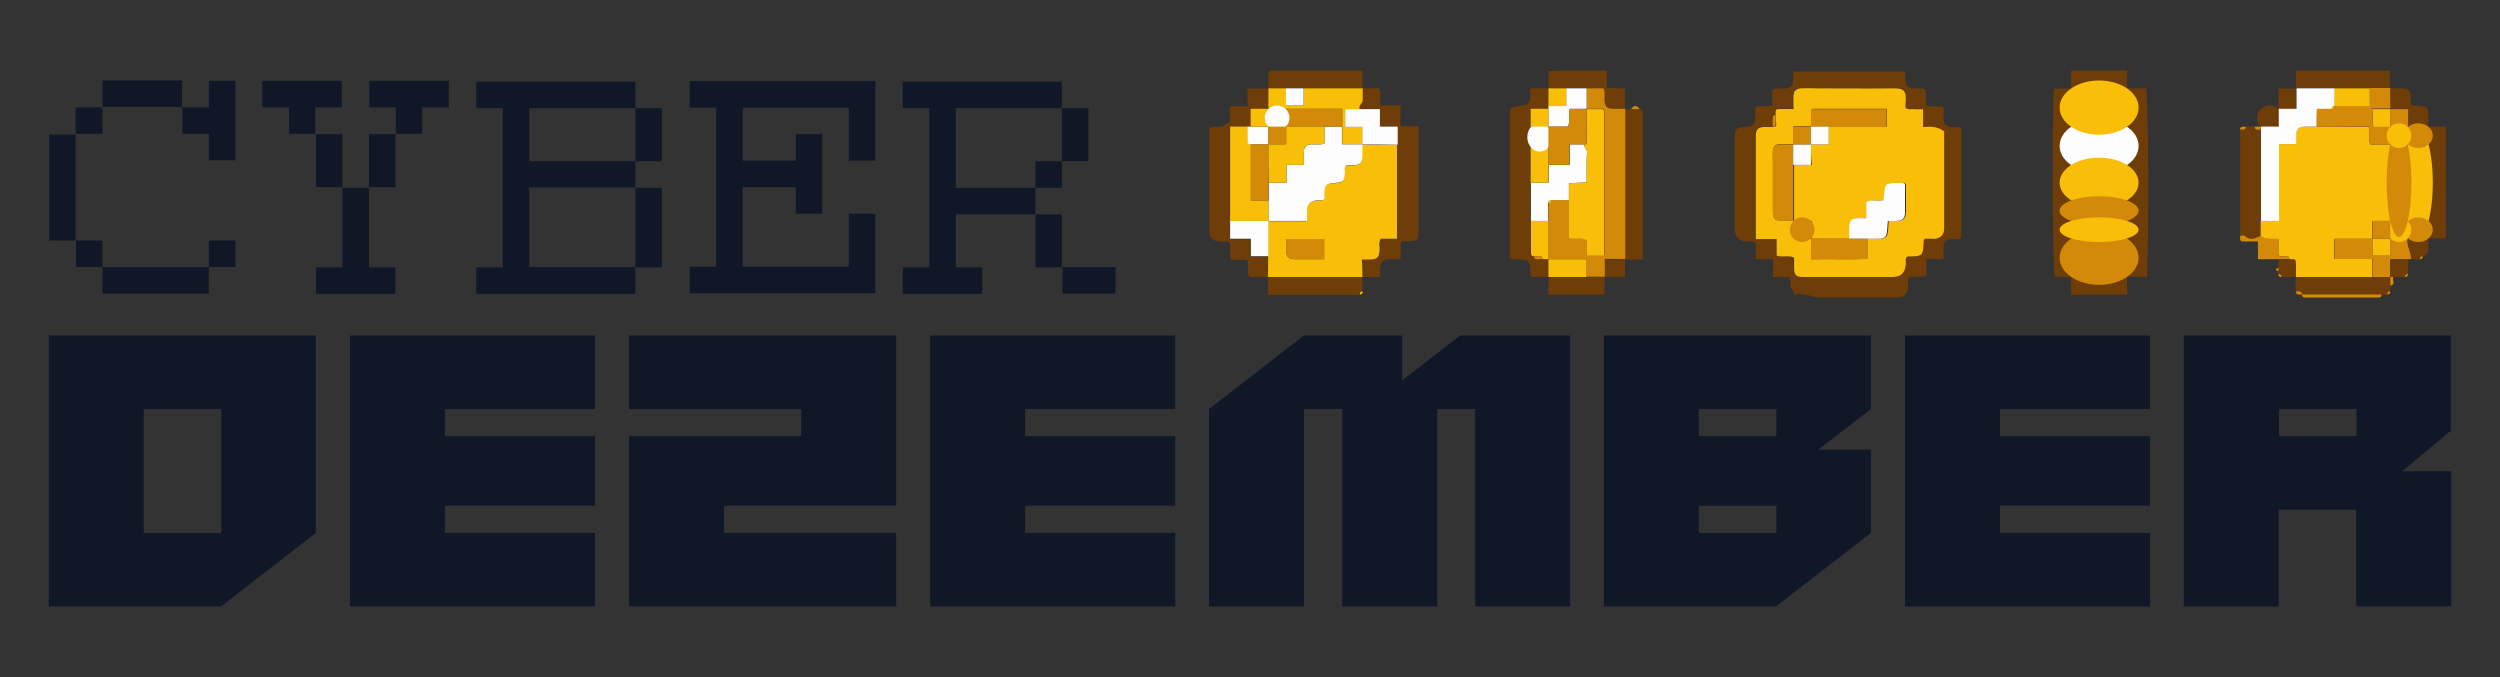 <?xml version="1.0" encoding="utf-8"?>
<!-- Generator: Adobe Illustrator 25.2.1, SVG Export Plug-In . SVG Version: 6.00 Build 0)  -->
<svg version="1.1" id="Camada_1" xmlns="http://www.w3.org/2000/svg" xmlns:xlink="http://www.w3.org/1999/xlink" x="0px" y="0px"
	 viewBox="0 0 829.4 224.6" style="enable-background:new 0 0 829.4 224.6;" xml:space="preserve">
<rect x="0" y="0" width="829.4" height="224.6" fill="#333333" stroke="none"/>
<style type="text/css">
	.st0{fill:#101828;}
	.st1{fill:#6F3D08;}
	.st2{fill:#D38A08;}
	.st3{fill:#FEFDFD;}
	.st4{fill:#F8BE08;}
</style>
<g>
	<g>
		<g>
			<g>
				<path class="st0" d="M104.8,111.3v65.5l-31.5,24.4H16.2v-90l0.1,0.1H104.8z M73.3,135.7H47.7v41.1h25.7V135.7z"/>
				<path class="st0" d="M147.6,135.7v9h49.8v23.1h-49.8v9h49.8v24.4h-81.3v-89.9h81.3v24.4H147.6z"/>
				<path class="st0" d="M240.2,167.8v9h57.1v24.4h-88.6v-56.5h57.1v-9h-57.1v-24.4h88.6v56.5H240.2z"/>
				<path class="st0" d="M340.1,135.7v9h49.8v23.1h-49.8v9h49.8v24.4h-81.3v-89.9h81.3v24.4H340.1z"/>
				<path class="st0" d="M520.9,111.3v89.9h-31.5v-65.5h-12.6v65.5h-31.5v-65.5h-12.7v65.5h-31.5v-65.5l31.5-24.4h32.6v14.9
					l19.2-14.9H520.9z"/>
				<path class="st0" d="M620.7,135.7l-17.5,13.5h17.5v27.6l-31.5,24.4h-57.1v-89.9h88.6V135.7z M589.3,135.7h-25.7v9h25.7V135.7z
					 M589.3,167.8h-25.7v9h25.7V167.8z"/>
				<path class="st0" d="M663.5,135.7v9h49.8v23.1h-49.8v9h49.8v24.4h-81.3v-89.9h81.3v24.4H663.5z"/>
				<path class="st0" d="M813.2,142.8l-16.2,13.5h16.2v44.9h-31.5v-32.1h-25.7v32.1h-31.5v-89.9h88.6V142.8z M781.8,135.7h-25.7v9
					h25.7V135.7z"/>
			</g>
			<g>
				<path class="st0" d="M25.1,79.8h-8.8v-8.8v-8.8v-8.8v-8.8h8.8v8.8v8.8v8.8V79.8z M25.1,44.4v-8.8H34v8.8H25.1z M34,88.6h-8.8
					v-8.8H34V88.6z M60.5,35.5h-8.8h-8.8H34v-8.8h8.8h8.8h8.8V35.5z M60.5,88.6h8.8v8.8h-8.8h-8.8h-8.8H34v-8.8h8.8h8.8H60.5z
					 M69.3,53.2v-8.8h-8.8v-8.8h8.8v-8.8h8.8v8.8v8.8v8.8H69.3z M69.3,88.6v-8.8h8.8v8.8H69.3z"/>
				<path class="st0" d="M104.7,44.4h-8.8v-8.8H87v-8.8h8.8h8.8h8.8v8.8h-8.8V44.4z M113.6,62.1h-8.8v-8.8v-8.8h8.8v8.8V62.1z
					 M122.4,97.5h-8.8h-8.8v-8.8h8.8v-8.8v-8.8v-8.8h8.8v8.8v8.8v8.8h8.8v8.8H122.4z M131.3,44.4v-8.8h-8.8v-8.8h8.8h8.8h8.8v8.8
					h-8.8v8.8H131.3z M122.4,62.1v-8.8v-8.8h8.8v8.8v8.8H122.4z"/>
				<path class="st0" d="M202,97.5h-8.8h-8.8h-8.8h-8.8h-8.8v-8.8h8.8v-8.8v-8.8v-8.8v-8.8v-8.8v-8.8h-8.8v-8.8h8.8h8.8h8.8h8.8h8.8
					h8.8v8.8h8.8v8.8v8.8h-8.8v-8.8v-8.8H202h-8.8h-8.8h-8.8v8.8v8.8h8.8h8.8h8.8h8.8v8.8h8.8v8.8v8.8v8.8h-8.8v8.8H202z M202,88.6
					h8.8v-8.8v-8.8v-8.8H202h-8.8h-8.8h-8.8v8.8v8.8v8.8h8.8h8.8H202z"/>
				<path class="st0" d="M264,70.9v-8.8h-8.8h-8.8v8.8v8.8v8.8h8.8h8.8h8.8h8.8v-8.8v-8.8h8.8v8.8v8.8v8.8h-8.8h-8.8H264h-8.8h-8.8
					h-8.8h-8.8v-8.8h8.8v-8.8v-8.8v-8.8v-8.8v-8.8v-8.8h-8.8v-8.8h8.8h8.8h8.8h8.8h8.8h8.8h8.8v8.8v8.8v8.8h-8.8v-8.8v-8.8h-8.8H264
					h-8.8h-8.8v8.8v8.8h8.8h8.8v-8.8h8.8v8.8v8.8v8.8H264z"/>
				<path class="st0" d="M317.1,97.5h-8.8h-8.8v-8.8h8.8v-8.8v-8.8v-8.8v-8.8v-8.8v-8.8h-8.8v-8.8h8.8h8.8h8.8h8.8h8.8h8.8v8.8h8.8
					v8.8v8.8h-8.8v8.8h-8.8v-8.8h8.8v-8.8v-8.8h-8.8h-8.8h-8.8h-8.8v8.8v8.8v8.8h8.8h8.8h8.8v8.8h8.8v8.8v8.8h-8.8v-8.8v-8.8h-8.8
					h-8.8h-8.8v8.8v8.8h8.8v8.8H317.1z M361.3,88.6h8.8v8.8h-8.8h-8.8v-8.8H361.3z"/>
			</g>
		</g>
		<g>
			<g>
				<path class="st1" d="M705.7,29.3c2.1,0,4.2,0,6.3,0c0.7,4.2,1,46.6,0.3,62.5c-2.2,0-4.4,0-6.7,0c0-4.2,0-8.5,0-12.7
					c0-2,0-3.9,0-5.9c0-2.3,0-4.6,0-6.8c0-3.9,0-7.8,0-11.7c0-4.2,0-8.5,0-12.7S705.7,33.6,705.7,29.3z"/>
				<path class="st1" d="M687.1,91.9c-1.8,0-3.6,0-5.4,0c-0.7-4.2-1-46.6-0.3-62.5c1.9,0,3.8,0,5.7,0c0,4.2,0,8.5,0,12.7
					s0,8.5,0,12.7c0,3.9,0,7.8,0,11.7c0,2.3,0,4.6,0,6.8c0,2,0,3.9,0,5.9C687.1,83.4,687.1,87.6,687.1,91.9z"/>
				<path class="st1" d="M687.1,29.3c0-1.8,0-3.6,0-5.8c6.1-0.2,12.1,0,18.6-0.1c0,2.1,0,4,0,5.9C699.5,29.3,693.3,29.3,687.1,29.3z
					"/>
				<path class="st1" d="M705.7,91.9c0,1.8,0,3.6,0,5.8c-6.1,0.2-12.1,0-18.6,0.1c0-2.1,0-4,0-5.9C693.3,91.9,699.5,91.9,705.7,91.9
					z"/>
				<ellipse class="st2" cx="696.4" cy="85.5" rx="13.1" ry="9"/>
				<ellipse class="st3" cx="696.4" cy="48.4" rx="13.1" ry="9"/>
				<ellipse class="st4" cx="696.4" cy="35.7" rx="13.1" ry="9"/>
				<ellipse class="st4" cx="696.4" cy="60.6" rx="13.1" ry="8.3"/>
				<ellipse class="st2" cx="696.4" cy="69.9" rx="13.1" ry="4.8"/>
				<ellipse class="st4" cx="696.4" cy="76.2" rx="13.1" ry="4.1"/>
			</g>
			<g>
				<path class="st1" d="M644.8,85.9c-2,0-3.7,0-5.7,0c0,1.9,0,3.6,0,5.5c-1.9,0.9-3.9,0-5.8,0.6c-0.6,1-0.2,2.2-0.3,3.3
					c-0.3,2.5-1.3,3.4-3.8,3.4c-8.5,0-16.9,0-25.4,0c-2.7,0-5.1-1.7-7.9-1c-0.9,0.2-0.7-0.9-1-1.2c-1.5-1.3-0.5-3-1.2-4.6
					c-1.7,0-3.4,0-5.5,0c0-2,0-3.9,0-5.9c-2.1,0-3.8,0-5.7,0c0-1.9,0-3.7,0-5.2c-1-1.1-2-0.6-2.9-0.6c-2.5-0.2-4.1-1.7-4.1-4.2
					c0-6.2,0-12.4,0-18.5c0-3.9,0-7.8,0-11.7c0-3.1,0.3-3.4,3.5-3.7c2.8-0.2,3.2-0.6,3.3-3.4c0-0.3,0-0.7,0-1c0-0.7,0-1.3,0-2
					c1.8-1,3.8,0,5.7-0.7c0-1.7,0-3.4,0-5.1c1.3-0.9,2.7-0.4,3.9-0.5c2.3-0.2,2.9-0.7,3-3.2c0-0.8,0-1.6,0-2.5c12.3,0,24.5,0,36.7,0
					c0.1,0.1,0.4,0.4,0.4,0.6c0.2,5,0.2,5,5.1,5.1c0.5,0,0.9,0,1.4,0.1c0.7,0.9,0.3,1.9,0.4,2.8c0.1,0.8,0,1.6,0,2.6
					c1.7,0.9,3.8,0,5.9,0.7c0,1.2,0,2.4,0,3.7c0.1,2.1,0.7,2.7,2.9,2.9c0.5,0,1,0,1.5,0c0.5,0,0.9,0.1,1.5,0.2c0,11.8,0,23.5,0,35.2
					c0,1.6-0.6,1.9-2,1.8c-0.5-0.1-1,0-1.5,0c-1.6,0-2.3,0.9-2.4,2.3C644.7,82.9,644.8,84.3,644.8,85.9z M588.1,42c-1,0-2,0-2.9,0
					c-2.1,0.1-2.9,0.8-2.9,2.8c0,11.3,0,22.7,0,34.4c2.4,0,4.6,0,6.9,0c0,2.1,0,3.8,0,5.5c2,0.7,4-0.3,5.8,0.7c0,1,0,2,0,3
					c0.1,2.8,0.6,3.4,3.2,3.4c2.9,0,5.9,0,8.8,0c6.8,0,13.7,0,20.5,0c3.1,0,4.4-1.4,4.6-4.6c0-0.8-0.3-1.6,0.5-2.2
					c5.1,0,5.1,0,5.4-5.3c0-0.1,0.2-0.3,0.4-0.6c0.5,0,1.1,0,1.7,0c0.7,0,1.3,0.1,1.9,0c1.9-0.4,2.8-1.5,2.8-3.5
					c0-10.7,0-21.5,0-32.1c-2-1.5-4.3-1.6-7-1.5c0-2.2,0-4,0-5.9c-1.2,0-2,0-2.8,0c-0.9-0.1-1.9,0.3-3-0.4c0-0.5-0.1-1.2,0-1.8
					c0.4-4.2-0.7-4.8-4.5-4.7c-8.3,0.2-16.6,0-24.9,0c-1.8,0-3.6,0-5.4,0c-1.5,0-2.3,0.9-2.4,2.4c-0.1,1.4,0,2.9,0,4.5
					c-1.9,0-3.5-0.1-5.1,0c-1.3,0.1-0.6,1.2-0.8,1.9c-0.8-0.1-1,0.5-1,1.1C588.1,40.2,588.1,41.1,588.1,42z"/>
				<path class="st4" d="M589.1,38.1c0.1-0.7-0.5-1.8,0.8-1.9c1.6-0.1,3.2,0,5.1,0c0-1.6-0.1-3,0-4.5c0.1-1.5,0.9-2.3,2.4-2.4
					c1.8-0.1,3.6,0,5.4,0c8.3,0,16.6,0.1,24.9,0c3.8-0.1,4.9,0.6,4.5,4.7c-0.1,0.6,0,1.2,0,1.8c1.1,0.7,2,0.3,3,0.4
					c0.8,0.1,1.6,0,2.8,0c0,1.9,0,3.7,0,5.9c2.7-0.2,5-0.1,7,1.5c0,10.7,0,21.4,0,32.1c0,2-0.9,3.1-2.8,3.5c-0.6,0.1-1.3,0-1.9,0
					c-0.6,0-1.2,0-1.7,0c-0.2,0.3-0.4,0.5-0.4,0.6c-0.2,5.2-0.2,5.2-5.4,5.3c-0.8,0.6-0.5,1.5-0.5,2.2c-0.2,3.2-1.5,4.6-4.6,4.6
					c-6.8,0-13.7,0-20.5,0c-2.9,0-5.9,0-8.8,0c-2.7,0-3.2-0.6-3.2-3.4c0-1,0-1.9,0-3c-1.8-1-3.8,0-5.8-0.7c0-1.7,0-3.4,0-5.5
					c-2.3,0-4.5,0-6.9,0c0-11.7,0-23,0-34.4c0-2,0.8-2.7,2.9-2.8c1,0,2,0,2.9,0c0.8,0.1,1-0.5,1-1.1C589.1,40,589.1,39.1,589.1,38.1
					z M600.8,47.9c1.9,0,3.8,0,5.9,0c0-2.1,0-4,0-5.9c6.4,0,12.9,0,19.3,0c0-2.1,0-4,0-5.9c-8.3,0-16.4,0-24.4,0
					c-0.1,0-0.3,0.1-0.4,0.2c-0.1,0.1-0.2,0.2-0.3,0.3c0,1.8,0,3.6,0,5.3c-1.9,0-3.8,0-5.9,0c0,2.1,0,4,0,5.9c-1.5,0-2.9,0-4.4,0
					c-1.6,0-2.3,0.9-2.4,2.3c-0.1,1.1,0,2.3,0,3.4c0,5.3,0,10.7,0,16c0,3.4,0.4,3.7,3.9,3.7c1,0,1.9,0,2.9,0c0,1.9,0,3.8,0,5.9
					c2.1,0,4,0,5.9,0c0,2.2,0,4.5,0,6.9c6.4-0.1,12.5,0.1,18.6-0.1c0-2.5,0-4.6,0-6.7c0.3,0,0.6,0,1,0c6.3,0.1,5.6,0.2,6.1-5.9
					c0.9,0,1.8,0,2.8,0c2.1-0.1,2.8-0.8,2.9-2.8c0.1-3.2,0-6.4,0-9.4c-0.4-0.2-0.5-0.4-0.6-0.4c-6.8,0-5.8-0.5-6.5,5.7
					c-1.8,0.6-3.8-0.3-5.7,0.6c0,1.8,0,3.5,0,5.4c-1.1,0-2-0.1-3,0c-2,0.2-2.7,0.8-2.7,2.9c0,1.3,0,2.6,0,3.9c-4.2,0-8.5,0-12.7,0
					c0-1.9,0-3.8,0-5.9c-2.1,0-4,0-5.9,0c0-6.2,0-12.4,0-18.6c1.9,0,3.8,0,5.9,0C600.8,52.3,600.8,50.1,600.8,47.9z"/>
				<path class="st2" d="M589.1,38.1c0,0.9,0,1.8,0,2.8c0,0.7-0.1,1.2-1,1.1c0-0.9,0-1.8,0-2.8C588.1,38.6,588.2,38.1,589.1,38.1z"
					/>
				<path class="st3" d="M613.5,79.2c0-1.3,0-2.6,0-3.9c0.1-2.1,0.7-2.8,2.7-2.9c0.9-0.1,1.9,0,3,0c0-1.9,0-3.7,0-5.4
					c1.9-1,3.9,0,5.7-0.6c0.7-6.1-0.3-5.7,6.5-5.7c0.1,0,0.3,0.2,0.6,0.4c0,3,0,6.2,0,9.4c0,2-0.8,2.7-2.9,2.8c-0.9,0.1-1.9,0-2.8,0
					c-0.5,6.1,0.2,6-6.1,5.9c-0.3,0-0.6,0-1,0C617.4,79.2,615.5,79.2,613.5,79.2z"/>
				<path class="st2" d="M594.9,73.3c-1,0-1.9,0-2.9,0c-3.5,0-3.9-0.4-3.9-3.7c0-5.3,0-10.7,0-16c0-1.1-0.1-2.3,0-3.4
					c0.2-1.4,0.9-2.3,2.4-2.3c1.5,0,2.9,0,4.4,0c0,2.3,0,4.6,0,6.8C594.9,60.9,594.9,67.1,594.9,73.3z"/>
				<path class="st2" d="M600.8,42c0-1.8,0-3.6,0-5.3c0.1-0.1,0.2-0.3,0.3-0.3c0.1-0.1,0.3-0.2,0.4-0.2c8.1,0,16.2,0,24.4,0
					c0,1.9,0,3.7,0,5.9c-6.5,0-12.9,0-19.3,0C604.7,42,602.8,42,600.8,42z"/>
				<path class="st2" d="M613.5,79.2c2,0,3.9,0,5.9,0c0,2.1,0,4.2,0,6.7c-6.1,0.2-12.1,0-18.6,0.1c0-2.4,0-4.6,0-6.9
					C605,79.2,609.3,79.2,613.5,79.2z"/>
				<path class="st3" d="M594.9,54.7c0-2.3,0-4.6,0-6.8c2,0,3.9,0,5.9,0c0,2.2,0,4.4,0,6.8C598.7,54.7,596.8,54.7,594.9,54.7z"/>
				<path class="st2" d="M600.8,47.9c-2,0-3.9,0-5.9,0c0-1.9,0-3.8,0-5.9c2.1,0,4,0,5.9,0C600.8,44,600.8,45.9,600.8,47.9z"/>
				<path class="st3" d="M600.8,47.9c0-2,0-3.9,0-5.9c2,0,3.9,0,5.9,0c0,1.9,0,3.8,0,5.9C604.6,47.9,602.7,47.9,600.8,47.9z"/>
				<circle class="st2" cx="597.9" cy="76.2" r="4.1"/>
			</g>
			<g>
				<path class="st1" d="M513.7,91.9c-1.8,0-3.6,0-5.4,0c-0.2-0.3-0.5-0.5-0.5-0.8c-0.2-5-0.2-5-5.1-5.1c-0.5,0-0.9,0-1.8-0.1
					c0-1.4,0-2.9,0-4.3c0-14.2,0-28.3,0-42.5c0-3.5,0.2-3.7,3.7-4c2.4-0.2,2.9-0.7,3.1-3.1c0-0.8,0-1.6,0-2.7c2,0,3.9,0,5.9,0
					c0,2,0,3.9,0,5.9c0,0.3,0,0.7,0,1c-1.9,0-3.8,0-5.9,0c0,2.1,0,4,0,5.9c0,2.3,0,4.6,0,6.8c0,3.9,0,7.8,0,11.7c0,4.2,0,8.5,0,12.7
					c0,3.5,0,7,0,10.5c0,0.7,0.1,1.3,1,1.2c0.5,1.9,2,0.6,2.9,1c0.7,0,1.3,0,2,0C513.7,88,513.7,89.9,513.7,91.9z"/>
				<path class="st1" d="M544,36.2c1-0.1,1,0.6,1,1.3c0,16.1,0,32.1,0,48.6c-2,0-4,0-5.9,0c0-16.6,0-33.2,0-49.8c0.7,0,1.3,0,2,0
					C542.1,36.2,543,36.2,544,36.2z"/>
				<path class="st1" d="M513.7,29.3c0-1.8,0-3.6,0-5.7c6.4-0.4,12.8-0.1,19.4-0.2c0,1.9,0,3.6,0,5.7c2,0.1,3.9,0.2,6,0.3
					c0,2.2,0,4.5,0,6.7c-1.3,0-2.6,0-3.9,0c-2.1-0.1-2.8-0.8-3-2.7c-0.1-1.4,0.4-2.8-0.4-4.1c-1.9,0-3.7,0-5.4,0c-2.3,0-4.6,0-6.8,0
					C517.6,29.3,515.7,29.3,513.7,29.3z"/>
				<path class="st1" d="M532.3,91.9c0,1.8,0,3.6,0,5.8c-6.1,0.2-12.1,0-18.6,0.1c0-2.1,0-4,0-5.9c4.2,0,8.5,0,12.7,0
					C528.4,91.9,530.3,91.9,532.3,91.9z"/>
				<path class="st1" d="M539.1,86c0,1.9,0,3.8,0,5.9c-2.4,0-4.6,0-6.8,0c0-1.9,0-3.8,0-5.9C534.7,86,536.9,86,539.1,86z"/>
				<path class="st2" d="M544,36.2c-1,0-2,0-2.9,0C542.1,34.8,543,34.8,544,36.2z"/>
				<path class="st3" d="M507.9,73.3c0-4.2,0-8.5,0-12.7c1.9,0,3.8,0,5.9,0c0-2.1,0-4,0-5.9c2.2,0,4.5,0,7,0c0-2.5,0-4.7,0-6.8
					c1.8,0,3.3,0,4.7,0c-0.1,1,1.1,1.4,1,2.5c-0.2,3.3-0.1,6.7-0.1,10.1c-2.2,0.1-4,0.2-5.9,0.3c0,2.1,0,3.9,0,5.7c-2,0-3.9,0-5.9,0
					c-0.7,0-1,0.3-1,1c0,2,0,3.9,0,5.9C511.8,73.3,509.8,73.3,507.9,73.3z"/>
				<path class="st3" d="M519.6,29.3c2.3,0,4.6,0,6.8,0c0,2.3,0,4.6,0,6.8c-1.9,0-3.8,0-5.6,0c-0.6,2.1,0.2,4.1-0.6,5.9
					c-2.3,0-4.4,0-6.5,0c0-2,0-3.9,0-5.9c0-0.3,0-0.7,0-1c1.9,0,3.8,0,5.9,0C519.6,33.1,519.6,31.2,519.6,29.3z"/>
				<path class="st4" d="M526.4,91.9c-4.2,0-8.5,0-12.7,0c0-2,0-3.9,0-5.9c4.1,0,8.3,0,12.7,0C526.4,88.1,526.4,90,526.4,91.9z"/>
				<path class="st4" d="M507.9,73.3c2,0,3.9,0,5.9,0c0,4.2,0,8.5,0,12.7c-0.7,0-1.3,0-2,0c-0.5-1.9-2-0.6-2.9-1
					c-0.9,0.1-1-0.6-1-1.2C507.9,80.3,507.9,76.8,507.9,73.3z"/>
				<path class="st4" d="M513.7,54.7c0,1.9,0,3.8,0,5.9c-2.1,0-4,0-5.9,0c0-3.9,0-7.8,0-11.7c2,0,3.9,0,5.9,0
					C513.7,50.8,513.7,52.8,513.7,54.7z"/>
				<ellipse class="st3" cx="510.8" cy="45.5" rx="4.1" ry="4.8"/>
				<path class="st4" d="M519.6,29.3c0,1.9,0,3.8,0,5.9c-2.1,0-4,0-5.9,0c0-2,0-3.9,0-5.9C515.7,29.3,517.6,29.3,519.6,29.3z"/>
				<path class="st4" d="M513.7,42c-2,0-3.9,0-5.9,0c0-1.9,0-3.8,0-5.9c2.1,0,4,0,5.9,0C513.7,38.1,513.7,40.1,513.7,42z"/>
				<path class="st2" d="M508.8,85c1,0.4,2.5-0.9,2.9,1C510.8,85.6,509.3,86.9,508.8,85z"/>
				<path class="st2" d="M513.7,86c0-4.2,0-8.5,0-12.7c0-2,0-3.9,0-5.9c0.7,0,1-0.3,1-1c2,0,3.9,0,5.9,0c0,4.2,0,8.3,0,12.4
					c2.1,0.7,4.1-0.3,6,0.8c0,1.8,0,3.5,0,5.1c2,0,3.9,0,5.7,0c0-16.1,0-32,0-47.9c0-0.1-0.1-0.3-0.2-0.4c-0.1-0.1-0.2-0.2-0.3-0.3
					c-1.8,0-3.6,0-5.3,0c0-2.3,0-4.6,0-6.8c1.8,0,3.5,0,5.4,0c0.8,1.3,0.3,2.7,0.4,4.1c0.2,2,0.9,2.7,3,2.7c1.3,0,2.6,0,3.9,0
					c0,16.6,0,33.2,0,49.8c-2.2,0-4.4,0-6.8,0c0,2.1,0,4,0,5.9c-2,0-3.9,0-5.9,0c0-1.9,0-3.8,0-5.9C522,86,517.9,86,513.7,86z"/>
				<path class="st4" d="M526.4,36.2c1.8,0,3.6,0,5.3,0c0.1,0.1,0.3,0.2,0.3,0.3c0.1,0.1,0.2,0.3,0.2,0.4c0,15.9,0,31.7,0,47.9
					c-1.8,0-3.7,0-5.7,0c0-1.7,0-3.4,0-5.1c-1.9-1-3.9-0.1-6-0.8c0-4.1,0-8.2,0-12.4c0-1.8,0-3.6,0-5.7c1.8-0.1,3.7-0.2,5.9-0.3
					c0-3.4-0.1-6.7,0.1-10.1c0.1-1.2-1.1-1.5-1-2.5c0.9,0.1,1-0.6,1-1.2C526.4,43.2,526.4,39.7,526.4,36.2z"/>
				<path class="st2" d="M526.4,36.2c0,3.5,0,7,0,10.5c0,0.7-0.1,1.3-1,1.2c-1.5,0-2.9,0-4.7,0c0,2.2,0,4.3,0,6.8c-2.6,0-4.8,0-7,0
					c0-2,0-3.9,0-5.9c0-2.3,0-4.6,0-6.8c2.1,0,4.2,0,6.5,0c0.8-1.8,0-3.7,0.6-5.9C522.6,36.2,524.5,36.2,526.4,36.2z"/>
				<path class="st4" d="M514.7,66.5c0,0.7-0.3,1-1,1C513.7,66.8,514,66.4,514.7,66.5z"/>
			</g>
			<g>
				<path class="st1" d="M745.1,42c1,0,2,0,2.9,0c0.1,1.5,1.2,0.8,2,1c0,10.1,0,20.2,0,30.3c0,1.6,0,3.3,0,4.9c-1.8,1-3.6,1.8-5.4,0
					c-0.2-0.2-0.9,0-1.4,0c0-11.7,0-23.4,0-35.2C743.9,42.9,745,43.5,745.1,42z"/>
				<path class="st1" d="M805.7,42c1.8,0,3.6,0,5.4,0c0.1,0.1,0.2,0.2,0.3,0.3c0.1,0.1,0.1,0.3,0.1,0.4c0,12,0,24,0,36.4
					c-2,0-4,0-5.9,0c0-2,0-3.9,0-5.9c0-8.5,0-16.9,0-25.4C805.7,45.9,805.7,44,805.7,42z"/>
				<path class="st1" d="M761.7,29.3c0-1.8,0-3.6,0-5.4c0.1-0.1,0.2-0.2,0.3-0.3c0.1-0.1,0.3-0.2,0.4-0.2c10.1,0,20.1,0,30.5,0
					c0,2,0,4,0,5.9c-2.3,0-4.6,0-6.8,0c-3.9,0-7.8,0-11.7,0C770.2,29.3,766,29.3,761.7,29.3z"/>
				<path class="st1" d="M793,94.8c0,0.7,0,1.3,0,2c-0.7,0-1,0.3-1,1c-0.7,0-1.3,0-2,0c-8.8,0-17.6,0-26.4,0c-0.1-1.5-1.2-0.8-2-1
					c0-1.6,0-3.3,0-4.9c8.5,0,16.9,0,25.4,0c2,0,3.9,0,5.9,0C793,92.8,793,93.8,793,94.8z"/>
				<path class="st2" d="M793,91.9c-2,0-3.9,0-5.9,0c0-1.9,0-3.8,0-6c-4.4,0-8.5,0-12.6,0c0-2.4,0-4.4,0-6.7c4.3,0,8.4,0,12.6,0
					c0,1.9,0,3.8,0,5.6c2.2,0,4,0,5.9,0c0-2,0-3.8,0-5.6c2,0,3.9,0,5.9,0c-0.7,2.4,1.4,4.5,1,6.8c-0.3,0-0.7,0-1,0
					c-1.9,0-3.8,0-5.9,0C793,88.1,793,90,793,91.9z"/>
				<path class="st1" d="M793,29.3c1.3,0,2.6,0,3.9,0c2.1,0.1,2.8,0.7,2.9,2.8c0,0.5,0,1,0,1.5c0,0.5,0.1,0.9,0.1,1.3
					c5.9,0.6,5.8-0.3,5.7,6.1c0,0.3,0,0.6,0,1c-2.3,0-4.6,0-6.8,0c0-1.9,0-3.8,0-5.9c-2.1,0-4,0-5.9,0C793,33.9,793,31.6,793,29.3z"
					/>
				<path class="st2" d="M743.2,78.2c0.5,0,1.2-0.2,1.4,0c1.9,1.8,3.6,0.9,5.4,0c1.7,1.4,3.8,0.8,5.9,1.1c0,2,0,3.9,0,5.4
					c1.4,1,3.2-0.8,3.8,1.3c-1.3,0-2.6,0-3.9,0c-2.2,0-4.4,0-6.7,0c0-2,0-3.7,0-5.9c-1.7,0-3.2,0-4.7,0
					C742.7,80.2,743.3,79,743.2,78.2z"/>
				<path class="st1" d="M755.9,36.2c0-2.2,0-4.4,0-6.8c2.1,0,4,0,5.9,0c0,2.2,0,4.4,0,6.8C759.6,36.2,757.7,36.2,755.9,36.2z"/>
				<path class="st1" d="M799.8,86c0.4-2.4-1.7-4.4-1-6.8c2.3,0,4.6,0,6.8,0c0,0.9,0,1.9,0,2.8c0.1,1.5-0.3,2.7-2,3.1
					c-0.7,0-1,0.3-1,1C801.8,86,800.8,86,799.8,86z"/>
				<circle class="st1" cx="752.9" cy="39.1" r="4.1"/>
				<path class="st1" d="M793,91.9c0-1.9,0-3.8,0-5.9c2.1,0,4,0,5.9,0c0,1.6,0,3.3,0,4.9c-0.7,0-1,0.3-1,1c-1.3,0-2.6,0-3.9,0
					C793.6,91.9,793.3,91.9,793,91.9z"/>
				<path class="st1" d="M755.9,86c1.3,0,2.6,0,3.9,0c0.8,0.1,2-0.4,2,1.2c0,1.6,0,3.1,0,4.7c-1.6,0-3.3,0-4.9,0c0-0.7-0.3-1-1-1
					c0-0.3,0-0.7,0-1c0-0.3,0-0.7,0-1C755.9,88,755.9,87,755.9,86z"/>
				<path class="st2" d="M763.7,97.7c8.8,0,17.6,0,26.4,0c0.1,0.6-0.3,1-0.8,1c-8.3,0-16.6,0-24.8,0C764,98.7,763.6,98.3,763.7,97.7
					z"/>
				<path class="st2" d="M793,91.9c0.3,0,0.7,0,1,0c-0.4,1,0.9,2.5-1,2.9C793,93.8,793,92.8,793,91.9z"/>
				<path class="st2" d="M745.1,42c-0.1,1.5-1.2,0.8-2,1C743.3,41.6,744.4,42.2,745.1,42z"/>
				<path class="st2" d="M761.7,96.7c0.7,0.1,1.9-0.5,2,1C762.9,97.6,761.8,98.2,761.7,96.7z"/>
				<path class="st2" d="M750,43c-0.7-0.1-1.9,0.5-2-1c0.7,0,1.3,0,2,0C750,42.4,750,42.7,750,43z"/>
				<path class="st2" d="M792,97.7c0-0.7,0.3-1,1-1C793,97.4,792.7,97.7,792,97.7z"/>
				<path class="st2" d="M802.8,86c0-0.7,0.3-1,1-1C803.8,85.7,803.4,86,802.8,86z"/>
				<path class="st2" d="M797.9,91.9c0-0.7,0.3-1,1-1C798.9,91.6,798.5,91.9,797.9,91.9z"/>
				<path class="st2" d="M755.9,90.9c0.7,0,1,0.3,1,1C756.2,91.9,755.8,91.6,755.9,90.9z"/>
				<path class="st2" d="M755.9,88.9c0,0.3,0,0.7,0,1c-0.5,0-0.9-0.1-0.8-0.6C755.1,89.1,755.6,89,755.9,88.9z"/>
				<path class="st4" d="M761.7,91.9c0-1.6,0-3.1,0-4.7c0-1.6-1.1-1.1-2-1.2c-0.6-2.1-2.5-0.4-3.8-1.3c0-1.6,0-3.4,0-5.4
					c-2.2-0.2-4.3,0.4-5.9-1.1c0-1.6,0-3.3,0-4.9c1.9,0,3.8,0,6,0c0-8.7,0-17,0-25.5c2,0,3.8,0,5.7,0c0-1.1-0.1-2,0-3
					c0.2-2.1,0.8-2.7,2.9-2.8c1.3,0,2.6,0,3.9,0c5.8,0,11.6,0,17.3,0c0.7,2.1-0.2,4.1,0.6,5.9c2.3,0,4.4,0,6.5,0
					c0,8.5,0,16.9,0,25.4c-1.9,0-3.8,0-5.9,0c0,2.1,0,4,0,5.9c-4.2,0-8.3,0-12.6,0c0,2.3,0,4.4,0,6.7c4.1,0,8.2,0,12.6,0
					c0,2.2,0,4.1,0,6C778.7,91.9,770.2,91.9,761.7,91.9z"/>
				<path class="st3" d="M768.6,42c-1.3,0-2.6,0-3.9,0c-2.1,0.1-2.8,0.7-2.9,2.8c-0.1,0.9,0,1.9,0,3c-1.9,0-3.7,0-5.7,0
					c0,8.5,0,16.8,0,25.5c-2.2,0-4.1,0-6,0c0-10.1,0-20.2,0-30.3c0-0.3,0-0.7,0-1c1.9,0,3.8,0,5.9,0c0-2.1,0-4,0-5.9
					c1.9,0,3.8,0,5.9,0c0-2.4,0-4.6,0-6.8c4.2,0,8.5,0,12.7,0c0,2,0,3.9,0,5.9c-0.7,0-1,0.3-1,1c-1.6,0-3.1,0-4.9,0
					C768.6,38.3,768.6,40.2,768.6,42z"/>
				<ellipse class="st4" cx="802.3" cy="60.6" rx="4.8" ry="18"/>
				<ellipse class="st2" cx="802.3" cy="76.2" rx="4.8" ry="4.1"/>
				<ellipse class="st2" cx="802.3" cy="45" rx="4.8" ry="4.1"/>
				<path class="st2" d="M768.6,42c0-1.9,0-3.7,0-5.9c1.8,0,3.3,0,4.9,0c0.7,0,1-0.3,1-1c3.8,0,7.6,0,11.7,0c0-2.1,0-4,0-5.9
					c2.3,0,4.6,0,6.8,0c0,2.3,0,4.6,0,6.8c-1.9,0-3.8,0-6.1,0c0.6,2.2-0.3,4.1,0.5,5.9c2,0,3.7,0,5.5,0c0,2,0,3.9,0,5.9
					c-2.1,0-4.2,0-6.5,0c-0.9-1.8,0-3.7-0.6-5.9C780.2,42,774.4,42,768.6,42z"/>
				<path class="st4" d="M786.2,29.3c0,1.9,0,3.8,0,5.9c-4.1,0-7.9,0-11.7,0c0-2,0-3.9,0-5.9C778.3,29.3,782.2,29.3,786.2,29.3z"/>
				<path class="st4" d="M793,79.2c0,1.8,0,3.6,0,5.6c-1.8,0-3.7,0-5.9,0c0-1.8,0-3.7,0-5.6C789.1,79.2,791,79.2,793,79.2z"/>
				<circle class="st4" cx="795.9" cy="76.2" r="4.1"/>
				<path class="st2" d="M793,36.2c1.9,0,3.8,0,5.9,0c0,2.1,0,4,0,5.9c-2,0-3.9,0-5.9,0C793,40.1,793,38.1,793,36.2z"/>
				<ellipse class="st2" cx="795.9" cy="60.6" rx="4.1" ry="18"/>
				<path class="st2" d="M793,73.3c0,2,0,3.9,0,5.9c-2,0-3.9,0-5.9,0c0-1.9,0-3.8,0-5.9C789.2,73.3,791.1,73.3,793,73.3z"/>
				<path class="st4" d="M774.4,35.2c0,0.7-0.3,1-1,1C773.4,35.5,773.8,35.2,774.4,35.2z"/>
				<circle class="st4" cx="795.9" cy="45" r="4.1"/>
				<path class="st4" d="M793,36.2c0,2,0,3.9,0,5.9c-1.8,0-3.6,0-5.5,0c-0.8-1.8,0-3.7-0.5-5.9C789.2,36.2,791.1,36.2,793,36.2z"/>
			</g>
			<g>
				<path class="st1" d="M420.8,91.9c-2.1,0-4.2,0-6.4,0c-0.9-1.8,0-3.8-0.6-5.7c-1.7,0-3.4,0-5.2,0c-1-1.9,0-3.9-0.8-6
					c-0.9,0-1.8,0.1-2.8,0c-3-0.3-3.8-1.1-3.8-3.9c0-11.2,0-22.4,0-33.7c1.5-1.3,3.7,0.4,5.4-1.3c0.6-0.6,1.6-0.5,1.5-1.8
					c-0.1-1.3,0-2.6,0-4.2c2,0,3.8,0,5.8,0c0-2.1,0-3.8,0-5.9c2.4,0,4.6,0,6.9,0c0,2.3,0,4.6,0,6.8c-1.9,0-3.8,0-5.9,0
					c0,2.1,0,4,0,5.9c-0.3,0-0.7,0-1,0c-1.9,0-3.8,0-5.9,0c0,10.6,0,20.9,0,31.3c0,1.9,0,3.8,0,6c2.4,0,4.6,0,6.9,0c0,2,0,3.8,0,5.8
					c2,0,3.9,0,5.8,0C420.8,87.3,420.8,89.6,420.8,91.9z"/>
				<path class="st1" d="M452,29.3c1.8,0,3.6,0,5.5,0c1,1.8,0,3.8,0.6,5.7c2,0,4.1,0,6.5,0c0,2.3,0,4.5,0,6.9c2.1,0,3.8,0,6,0
					c0,1.6,0,3,0,4.4c0,9.8,0,19.5,0,29.3c0,4.4,0,4.4-4.7,4.5c-0.3,0-0.6,0.1-0.9,0.2c-0.6,0.9-0.2,1.9-0.3,2.8
					c-0.1,0.8,0,1.6,0,2.5c-1.4,0.7-2.8,0.2-4.2,0.4c-1.7,0.2-2.4,0.9-2.6,2.7c-0.1,0.9,0,1.9,0,3.2c-2,0-3.9,0-5.9,0
					c0-1.9,0-3.8,0-5.9c1.1,0,1.9,0,2.7,0c2.5-0.1,3-0.7,3.2-3c0.1-1.2-0.4-2.6,0.4-3.9c1.7,0,3.5,0,5.4,0c0-10.5,0-20.8,0-31.2
					c0-1.9,0-3.8,0-6c-2.1,0-4,0-5.9,0c0-2,0-3.8,0-5.8c-2.3,0-4.6,0-6.8,0c-0.5-1.3,0.9-1.9,1-3C452.1,31.9,452,30.6,452,29.3z"/>
				<path class="st1" d="M420.8,29.3c0-1.8,0-3.6,0-5.4c0.1-0.1,0.2-0.2,0.3-0.3c0.1-0.1,0.3-0.2,0.4-0.2c10.1,0,20.1,0,30.5,0
					c0,2,0,4,0,5.9c-6.5,0-13,0-19.5,0c-2,0-3.9,0-5.9,0S422.7,29.3,420.8,29.3z"/>
				<path class="st1" d="M452,91.9c0,1.6,0,3.3,0,4.9c-0.7,0-1,0.3-1,1c-10,0-20,0-30.3,0c0-2.1,0-4,0-5.9
					C431.2,91.9,441.6,91.9,452,91.9z"/>
				<path class="st4" d="M451.1,97.7c0-0.7,0.3-1,1-1C452.1,97.4,451.7,97.7,451.1,97.7z"/>
				<path class="st4" d="M452,91.9c-10.4,0-20.8,0-31.3,0c0-2.3,0-4.6,0-6.8c0-3.9,0-7.8,0-11.7c4.2,0,8.3,0,12.7,0
					c0-1.2,0-2.2,0-3.1c0-2.3,0.7-3.2,2.9-3.7c0.9-0.2,1.9,0.3,2.9-0.4c0-0.5,0-1.2,0-1.8c0.1-3.1,0.5-3.4,3.5-3.6
					c2.8-0.2,3.2-0.6,3.3-3.4c0-0.8-0.3-1.6,0.3-2.4c0.4,0,0.9-0.1,1.3-0.1c0.5,0,1,0,1.5,0c2-0.2,2.7-0.8,2.7-3c0-1.3,0-2.6,0-3.9
					c3.9,0,7.8,0,11.7,0c0,10.3,0,20.7,0,31.2c-2,0-3.7,0-5.4,0c-0.8,1.3-0.3,2.6-0.4,3.9c-0.2,2.3-0.7,2.9-3.2,3
					c-0.8,0-1.6,0-2.7,0C452,88,452,90,452,91.9z M439.3,79.3c-4.4,0-8.4,0-12.6,0c0,1.4-0.1,2.7,0,4c0.1,2,0.9,2.7,3,2.7
					c3.2,0,6.4,0,9.6,0C439.3,83.6,439.3,81.5,439.3,79.3z"/>
				<path class="st4" d="M408.1,73.3c0-10.3,0-20.6,0-31.3c2.1,0,4,0,5.9,0c0,1.6,0,3.1,0,4.7c0,0.7,0.1,1.2,1,1.2
					c0,6.1,0,12.2,0,18.6c2.1,0,4,0,5.9,0c0,2.3,0,4.6,0,6.8C416.6,73.3,412.3,73.3,408.1,73.3z"/>
				<path class="st4" d="M420.8,29.3c2,0,3.9,0,5.9,0c0,1.9,0,3.8,0,5.6c2.2,0,4,0,5.9,0c0-2,0-3.8,0-5.6c6.5,0,13,0,19.5,0
					c0,1.3,0,2.6,0,3.9c0,1.1-1.5,1.7-1,3c-1.6,0-3.1,0-4.7,0c0,2.1,0,4,0,5.9c1.9,0,3.7,0,5.7,0c0,2,0,3.9,0,5.8
					c-2.2,0-4.4,0-6.8,0c0-2.1,0-4,0-5.9c0-1.9,0-3.8,0-5.9c-6.4,0-12.5,0-18.6,0c-2,0-3.9,0-5.9,0
					C420.8,33.9,420.8,31.6,420.8,29.3z"/>
				<path class="st3" d="M408.1,73.3c4.2,0,8.5,0,12.7,0c0,3.9,0,7.8,0,11.7c-1.9,0-3.8,0-5.8,0c0-2,0-3.7,0-5.8c-2.3,0-4.5,0-6.9,0
					C408.1,77.1,408.1,75.2,408.1,73.3z"/>
				<path class="st3" d="M414.9,47.9c-0.9,0.1-1-0.5-1-1.2c0-1.6,0-3.1,0-4.7c0.3,0,0.7,0,1,0c2,0,3.9,0,5.9,0c0,2,0,3.9,0,5.9
					C418.8,47.9,416.9,47.9,414.9,47.9z"/>
				<path class="st4" d="M420.8,42c-2,0-3.9,0-5.9,0c0-1.9,0-3.8,0-5.9c2.1,0,4,0,5.9,0C420.8,38.1,420.8,40.1,420.8,42z"/>
				<path class="st3" d="M452,47.9c0-1.9,0-3.8,0-5.8c-2,0-3.7,0-5.7,0c0-2,0-3.8,0-5.9c1.5,0,3.1,0,4.7,0c2.2,0,4.4,0,6.8,0
					c0,2,0,3.7,0,5.8c2,0,3.8,0,5.9,0c0,2.2,0,4.1,0,6C459.9,47.9,456,47.9,452,47.9z"/>
				<path class="st3" d="M432.5,29.3c0,1.8,0,3.6,0,5.6c-1.8,0-3.7,0-5.9,0c0-1.8,0-3.7,0-5.6C428.6,29.3,430.6,29.3,432.5,29.3z"/>
				<path class="st3" d="M445.2,42c0,1.9,0,3.8,0,5.9c2.4,0,4.6,0,6.8,0c0,1.3,0,2.6,0,3.9c-0.1,2.1-0.7,2.8-2.7,3c-0.5,0-1,0-1.5,0
					c-0.5,0-0.9,0.1-1.3,0.1c-0.6,0.8-0.3,1.6-0.3,2.4c-0.2,2.8-0.5,3.1-3.3,3.4c-3,0.2-3.4,0.6-3.5,3.6c0,0.6,0,1.3,0,1.8
					c-1,0.7-2,0.2-2.9,0.4c-2.2,0.5-2.9,1.4-2.9,3.7c0,0.9,0,1.9,0,3.1c-4.4,0-8.5,0-12.7,0c0-2.3,0-4.6,0-6.8c0-2,0-3.9,0-5.9
					c1.9,0,3.8,0,5.9,0c0-2.1,0-3.8,0-5.9c2,0,3.9,0,5.8,0c0-1.8-0.1-3.2,0-4.7c0.1-1.3,0.9-2,2.1-2.1c1.6-0.1,3.2,0.3,4.7-0.3
					c0-2,0-3.8,0-5.6C441.3,42,443.3,42,445.2,42z"/>
				<path class="st2" d="M439.3,79.3c0,2.2,0,4.3,0,6.7c-3.2,0-6.4,0-9.6,0c-2.1,0-2.9-0.8-3-2.7c-0.1-1.3,0-2.5,0-4
					C430.8,79.3,434.8,79.3,439.3,79.3z"/>
				<path class="st2" d="M420.8,60.6c0,2,0,3.9,0,5.9c-1.9,0-3.8,0-5.9,0c0-6.4,0-12.5,0-18.6c2,0,3.9,0,5.9,0
					C420.8,52.1,420.8,56.4,420.8,60.6z"/>
				<path class="st2" d="M445.2,42c-2,0-3.9,0-5.9,0c-4.2,0-8.5,0-12.7,0c0-2,0-3.9,0-5.9c6.1,0,12.2,0,18.6,0
					C445.2,38.3,445.2,40.1,445.2,42z"/>
				<circle class="st3" cx="423.7" cy="39.1" r="4.1"/>
				<path class="st2" d="M420.8,42c2,0,3.9,0,5.9,0c0,1.9,0,3.8,0,5.9c-2.1,0-4,0-5.9,0C420.8,45.9,420.8,44,420.8,42z"/>
				<path class="st4" d="M420.8,47.9c1.9,0,3.8,0,5.9,0c0-2.1,0-4,0-5.9c4.2,0,8.5,0,12.7,0c0,1.8,0,3.6,0,5.6
					c-1.5,0.6-3.1,0.1-4.7,0.3c-1.3,0.1-2.1,0.8-2.1,2.1c-0.1,1.4,0,2.9,0,4.7c-1.9,0-3.8,0-5.8,0c0,2.1,0,3.8,0,5.9
					c-2.1,0-4,0-5.9,0C420.8,56.4,420.8,52.1,420.8,47.9z"/>
			</g>
		</g>
	</g>
</g>
</svg>
